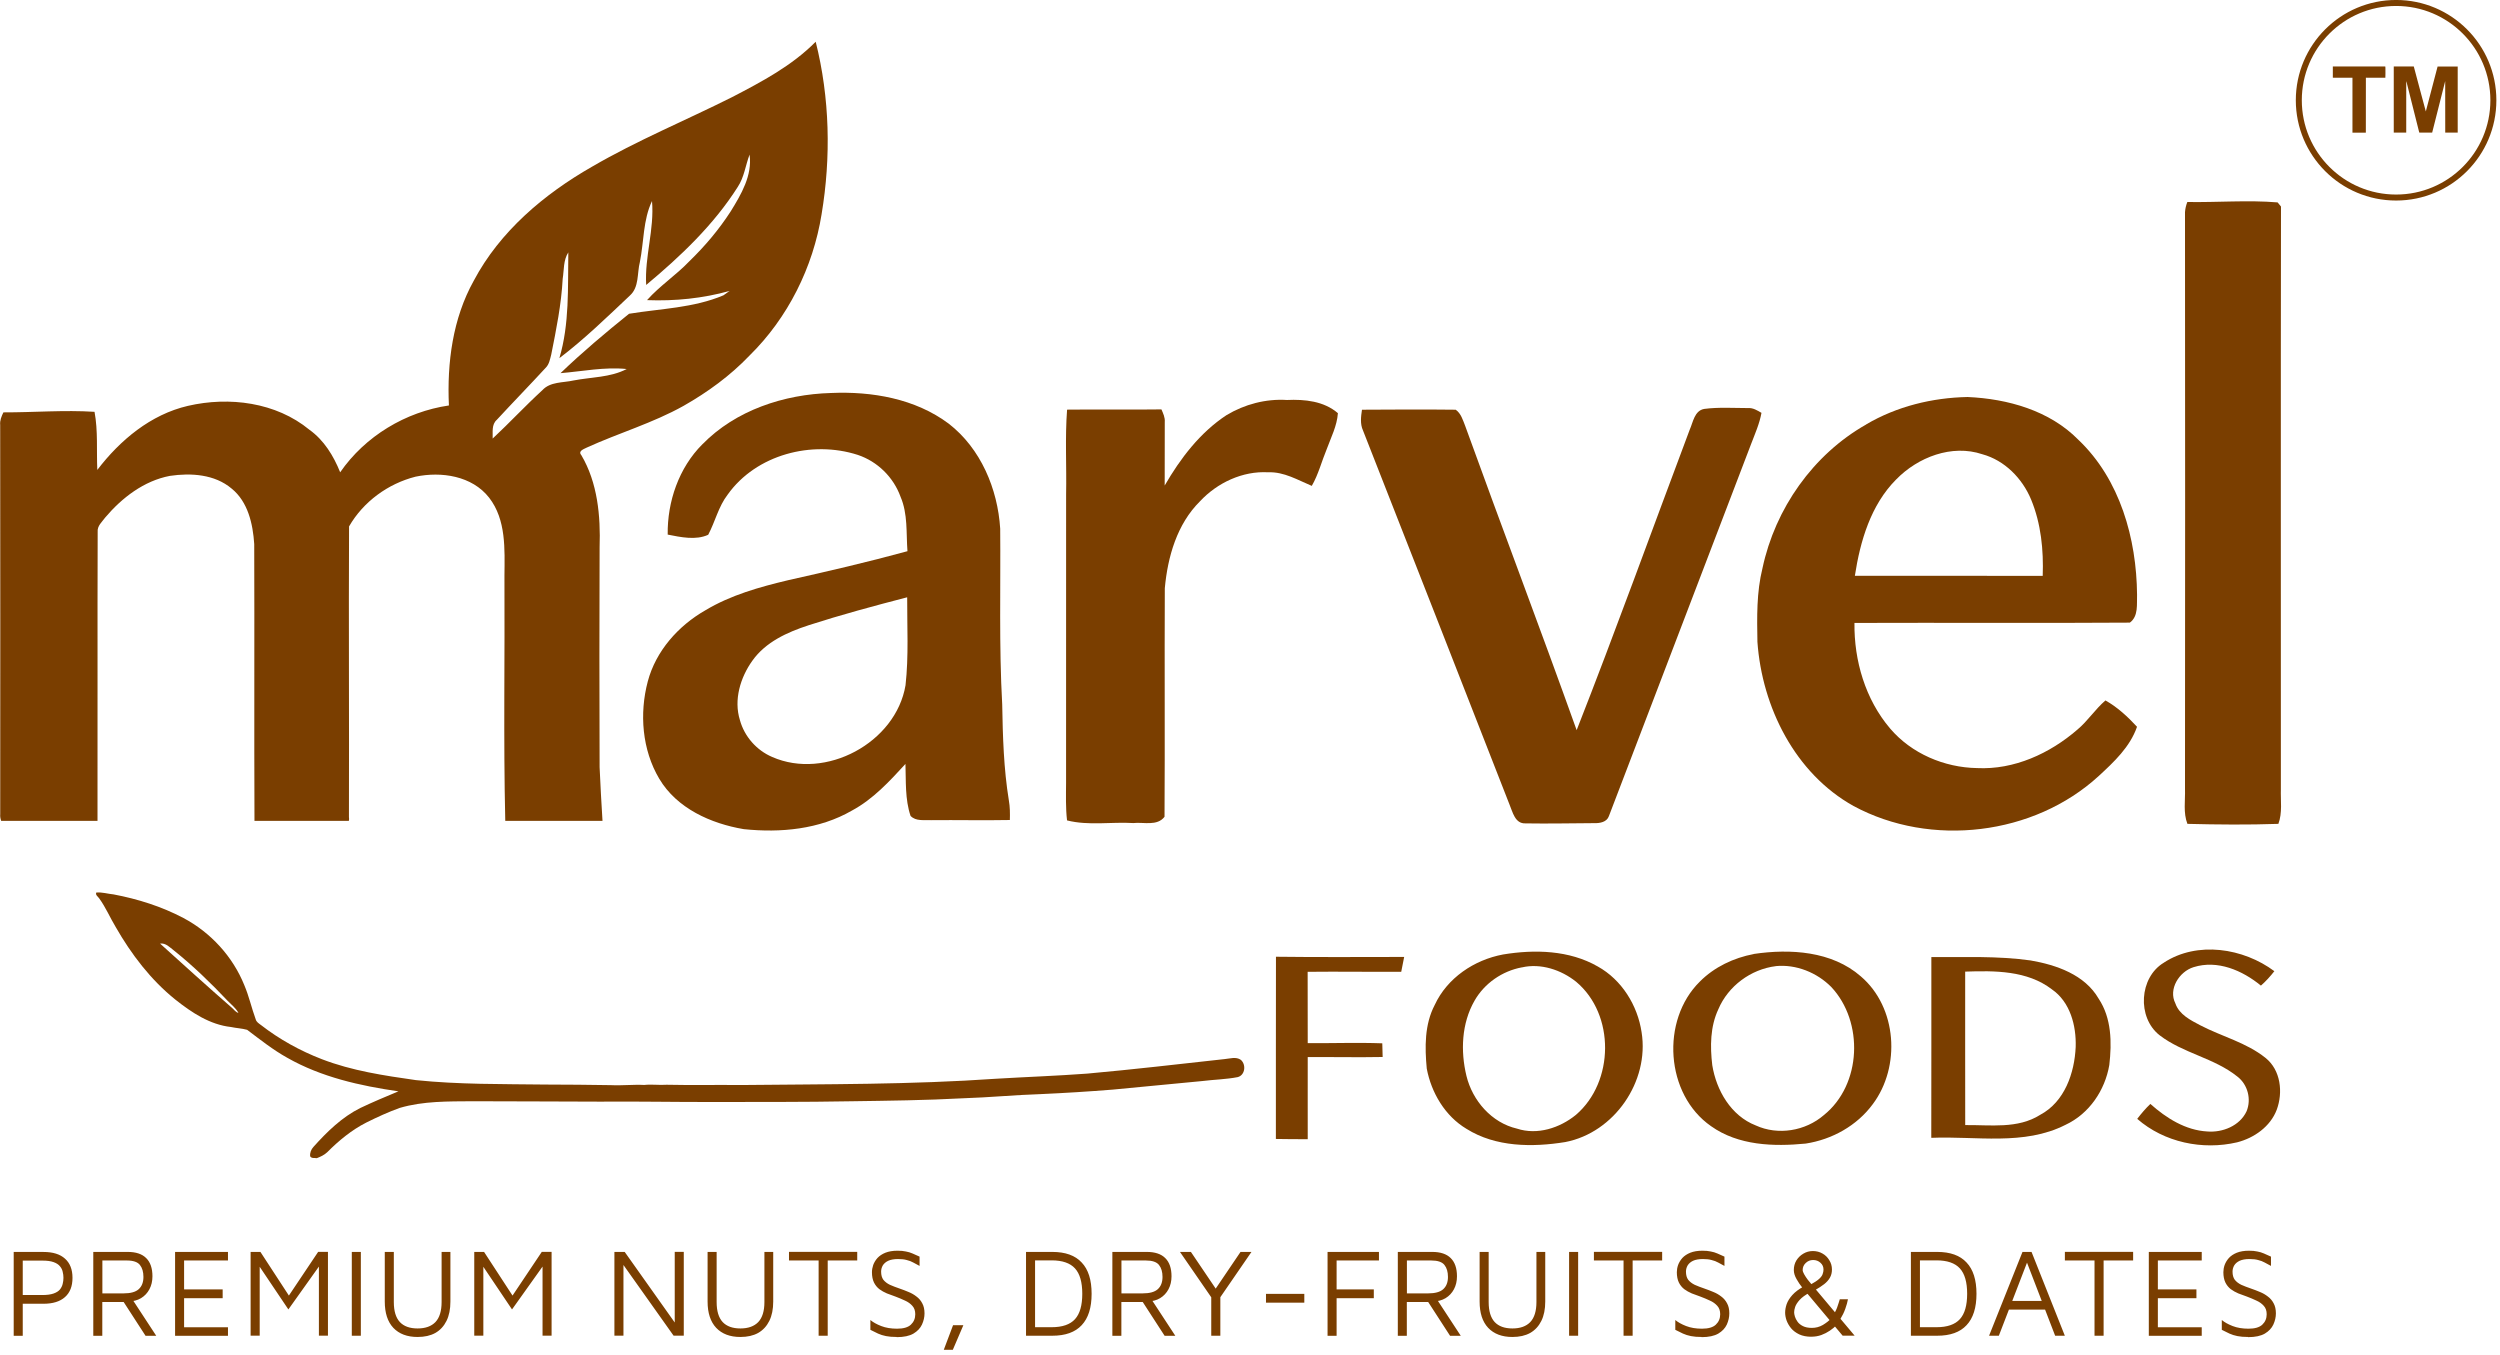 <svg xmlns="http://www.w3.org/2000/svg" width="417" height="226" viewBox="0 0 417 226" fill="none"><g><path d="M3.794 217.46V222.807H2.285V208.827H7.256C8.819 208.827 10.013 209.196 10.838 209.941C11.676 210.679 12.092 211.752 12.092 213.147C12.092 214.542 11.676 215.616 10.838 216.354C10.013 217.091 8.819 217.467 7.256 217.467H3.794V217.46ZM3.794 216.011H7.061C7.846 216.011 8.463 215.924 8.926 215.763C9.402 215.595 9.758 215.374 9.993 215.092C10.227 214.797 10.382 214.482 10.456 214.147C10.543 213.811 10.583 213.476 10.583 213.14C10.583 212.805 10.543 212.47 10.456 212.134C10.389 211.799 10.234 211.49 9.993 211.208C9.758 210.913 9.396 210.685 8.926 210.518C8.463 210.35 7.846 210.269 7.061 210.269H3.794V216.011ZM15.56 222.8V208.82H21.302C22.671 208.82 23.697 209.162 24.381 209.847C25.079 210.531 25.428 211.544 25.428 212.885C25.428 213.697 25.26 214.415 24.925 215.045C24.589 215.676 24.12 216.172 23.523 216.535C22.919 216.897 22.215 217.078 21.403 217.078L22.034 216.662L26.058 222.807H24.274L20.122 216.394L20.88 217.172H17.063V222.813H15.554L15.56 222.8ZM17.07 215.736H20.611C21.772 215.736 22.61 215.508 23.127 215.045C23.657 214.569 23.925 213.885 23.925 212.993C23.925 212.154 23.731 211.49 23.342 211C22.953 210.497 22.215 210.249 21.141 210.249H17.076V215.743L17.07 215.736ZM29.204 222.8V208.82H38.026V210.249H30.707V215.072H37.14V216.541H30.707V221.385H38.026V222.807H29.204V222.8ZM41.802 222.8V208.82H43.439L48.617 216.763L47.591 216.991L53.065 208.814H54.702V222.793H53.192V210.323H53.863L48.101 218.413L42.775 210.491L43.318 209.713V222.793H41.809L41.802 222.8ZM58.68 222.8V208.82H60.189V222.8H58.68ZM69.647 223.008C67.917 223.008 66.568 222.498 65.602 221.478C64.65 220.459 64.18 218.996 64.18 217.098V208.82H65.689V217.185C65.689 218.681 66.025 219.795 66.696 220.519C67.367 221.23 68.353 221.586 69.654 221.586C70.955 221.586 71.948 221.23 72.632 220.519C73.317 219.795 73.659 218.681 73.659 217.185V208.82H75.128V217.098C75.128 218.373 74.913 219.446 74.477 220.325C74.041 221.203 73.424 221.874 72.612 222.337C71.8 222.787 70.814 223.008 69.654 223.008H69.647ZM79.106 222.8V208.82H80.742L85.921 216.763L84.895 216.991L90.368 208.814H92.005V222.793H90.496V210.323H91.167L85.404 218.413L80.078 210.491L80.622 209.713V222.793H79.112L79.106 222.8ZM102.483 222.8V208.82H104.2L112.921 221.123L112.545 221.707V208.814H114.054V222.793H112.357L103.301 210.028L103.992 209.377V222.793H102.483V222.8ZM123.499 223.008C121.769 223.008 120.42 222.498 119.454 221.478C118.502 220.459 118.026 218.996 118.026 217.098V208.82H119.535V217.185C119.535 218.681 119.87 219.795 120.541 220.519C121.212 221.23 122.198 221.586 123.499 221.586C124.801 221.586 125.793 221.23 126.478 220.519C127.162 219.795 127.504 218.681 127.504 217.185V208.82H128.973V217.098C128.973 218.373 128.758 219.446 128.322 220.325C127.886 221.203 127.269 221.874 126.458 222.337C125.646 222.787 124.66 223.008 123.499 223.008ZM136.546 222.8V210.242H131.603V208.814H142.986V210.242H138.062V222.8H136.553H136.546ZM149.567 223.008C148.869 223.008 148.272 222.961 147.782 222.86C147.293 222.76 146.85 222.626 146.461 222.444C146.072 222.263 145.643 222.055 145.18 221.814V220.177C145.629 220.553 146.226 220.888 146.984 221.183C147.735 221.478 148.621 221.626 149.627 221.626C150.687 221.626 151.458 221.405 151.935 220.955C152.424 220.492 152.666 219.915 152.666 219.218C152.666 218.628 152.505 218.165 152.183 217.816C151.861 217.454 151.452 217.158 150.949 216.937C150.446 216.702 149.916 216.474 149.359 216.266C148.883 216.099 148.406 215.924 147.937 215.743C147.474 215.549 147.058 215.307 146.676 215.032C146.3 214.737 145.998 214.368 145.777 213.918C145.555 213.456 145.441 212.885 145.441 212.201C145.441 211.826 145.508 211.423 145.649 211.007C145.804 210.591 146.038 210.196 146.36 209.833C146.696 209.471 147.138 209.176 147.682 208.955C148.239 208.733 148.916 208.619 149.714 208.619C150.258 208.619 150.721 208.659 151.096 208.747C151.485 208.814 151.861 208.928 152.21 209.082C152.559 209.223 152.948 209.397 153.384 209.605V211.155C153.021 210.947 152.673 210.759 152.337 210.591C152.015 210.41 151.653 210.269 151.25 210.175C150.861 210.061 150.378 210.008 149.802 210.008C149.117 210.008 148.567 210.108 148.145 210.303C147.742 210.497 147.44 210.759 147.246 211.081C147.065 211.403 146.971 211.745 146.971 212.107C146.971 212.678 147.098 213.134 147.346 213.469C147.615 213.804 147.977 214.086 148.44 214.308C148.916 214.516 149.459 214.73 150.077 214.938C150.566 215.106 151.056 215.294 151.546 215.502C152.035 215.696 152.471 215.951 152.867 216.26C153.27 216.555 153.592 216.93 153.833 217.393C154.081 217.843 154.209 218.399 154.209 219.07C154.209 219.701 154.068 220.318 153.786 220.935C153.504 221.539 153.035 222.042 152.364 222.444C151.693 222.833 150.761 223.035 149.573 223.035L149.567 223.008ZM157.422 225.148L158.971 221.042H160.689L158.931 225.148H157.422ZM171.14 222.8V208.82H175.52C177.7 208.82 179.337 209.404 180.424 210.585C181.531 211.745 182.081 213.482 182.081 215.803C182.081 218.124 181.531 219.869 180.424 221.042C179.337 222.216 177.7 222.8 175.52 222.8H171.14ZM172.649 221.378H175.413C177.204 221.378 178.498 220.928 179.31 220.036C180.122 219.144 180.524 217.729 180.524 215.803C180.524 213.872 180.122 212.463 179.31 211.571C178.498 210.679 177.197 210.229 175.413 210.229H172.649V221.378ZM185.542 222.8V208.82H191.284C192.652 208.82 193.679 209.162 194.363 209.847C195.061 210.531 195.409 211.544 195.409 212.885C195.409 213.697 195.242 214.415 194.906 215.045C194.571 215.676 194.101 216.172 193.504 216.535C192.901 216.897 192.196 217.078 191.385 217.078L192.015 216.662L196.04 222.807H194.256L190.103 216.394L190.861 217.172H187.045V222.813H185.535L185.542 222.8ZM187.051 215.736H190.593C191.754 215.736 192.592 215.508 193.109 215.045C193.639 214.569 193.907 213.885 193.907 212.993C193.907 212.154 193.712 211.49 193.323 211C192.934 210.497 192.196 210.249 191.123 210.249H187.058V215.743L187.051 215.736ZM202.037 222.8V216.387L196.818 208.82H198.643L203.063 215.361L202.58 215.233L206.92 208.82H208.745L203.298 216.743L203.553 215.777V222.8H202.044H202.037ZM211.167 217.286V215.817H217.559V217.286H211.167ZM221.437 222.8V208.82H230.009V210.249H222.946V215.072H229.151V216.541H222.946V222.807H221.437V222.8ZM233.156 222.8V208.82H238.898C240.266 208.82 241.292 209.162 241.977 209.847C242.674 210.531 243.023 211.544 243.023 212.885C243.023 213.697 242.855 214.415 242.52 215.045C242.185 215.676 241.715 216.172 241.118 216.535C240.514 216.897 239.81 217.078 238.998 217.078L239.629 216.662L243.654 222.807H241.869L237.717 216.394L238.475 217.172H234.658V222.813H233.149L233.156 222.8ZM234.665 215.736H238.207C239.367 215.736 240.206 215.508 240.722 215.045C241.252 214.569 241.52 213.885 241.52 212.993C241.52 212.154 241.326 211.49 240.937 211C240.548 210.497 239.81 210.249 238.737 210.249H234.672V215.743L234.665 215.736ZM252.267 223.008C250.536 223.008 249.188 222.498 248.222 221.478C247.269 220.459 246.8 218.996 246.8 217.098V208.82H248.309V217.185C248.309 218.681 248.644 219.795 249.315 220.519C249.986 221.23 250.972 221.586 252.273 221.586C253.575 221.586 254.568 221.23 255.252 220.519C255.936 219.795 256.278 218.681 256.278 217.185V208.82H257.747V217.098C257.747 218.373 257.533 219.446 257.097 220.325C256.661 221.203 256.043 221.874 255.232 222.337C254.42 222.787 253.434 223.008 252.273 223.008H252.267ZM261.725 222.8V208.82H263.234V222.8H261.725ZM270.808 222.8V210.242H265.864V208.814H277.247V210.242H272.324V222.8H270.814H270.808ZM283.828 223.008C283.13 223.008 282.533 222.961 282.044 222.86C281.554 222.76 281.118 222.626 280.722 222.444C280.333 222.263 279.904 222.055 279.441 221.814V220.177C279.89 220.553 280.487 220.888 281.245 221.183C282.003 221.478 282.882 221.626 283.888 221.626C284.948 221.626 285.72 221.405 286.196 220.955C286.686 220.492 286.927 219.915 286.927 219.218C286.927 218.628 286.766 218.165 286.444 217.816C286.122 217.454 285.713 217.158 285.21 216.937C284.707 216.702 284.177 216.474 283.613 216.266C283.137 216.099 282.661 215.924 282.191 215.743C281.728 215.549 281.313 215.307 280.93 215.032C280.555 214.737 280.253 214.368 280.031 213.918C279.81 213.456 279.696 212.885 279.696 212.201C279.696 211.826 279.763 211.423 279.904 211.007C280.058 210.591 280.293 210.196 280.615 209.833C280.95 209.471 281.393 209.176 281.936 208.955C282.493 208.733 283.171 208.619 283.969 208.619C284.512 208.619 284.975 208.659 285.351 208.747C285.74 208.814 286.115 208.928 286.464 209.082C286.813 209.223 287.202 209.397 287.638 209.605V211.155C287.276 210.947 286.927 210.759 286.592 210.591C286.27 210.41 285.908 210.269 285.498 210.175C285.109 210.061 284.626 210.008 284.049 210.008C283.365 210.008 282.815 210.108 282.393 210.303C281.99 210.497 281.688 210.759 281.494 211.081C281.313 211.403 281.219 211.745 281.219 212.107C281.219 212.678 281.346 213.134 281.594 213.469C281.863 213.804 282.225 214.086 282.681 214.308C283.157 214.516 283.701 214.73 284.318 214.938C284.807 215.106 285.297 215.294 285.787 215.502C286.276 215.696 286.712 215.951 287.108 216.26C287.511 216.555 287.833 216.93 288.074 217.393C288.329 217.843 288.45 218.399 288.45 219.07C288.45 219.701 288.309 220.318 288.034 220.935C287.752 221.539 287.283 222.042 286.612 222.444C285.941 222.833 285.009 223.035 283.821 223.035L283.828 223.008ZM307.36 222.8L300.591 214.73C300.283 214.354 299.974 213.898 299.672 213.368C299.364 212.838 299.21 212.329 299.21 211.839C299.21 211.249 299.35 210.719 299.632 210.249C299.927 209.773 300.31 209.397 300.786 209.116C301.276 208.82 301.806 208.673 302.376 208.673C302.979 208.673 303.516 208.814 303.992 209.089C304.469 209.357 304.844 209.726 305.126 210.202C305.421 210.665 305.569 211.182 305.569 211.752C305.569 212.268 305.455 212.724 305.233 213.114C305.012 213.503 304.69 213.872 304.267 214.2C303.852 214.522 303.348 214.851 302.758 215.186L302 214.267C302.644 213.918 303.12 213.603 303.429 213.321C303.737 213.04 303.932 212.778 304.013 212.523C304.113 212.255 304.16 212.007 304.16 211.765C304.16 211.302 303.992 210.927 303.657 210.632C303.322 210.323 302.912 210.169 302.423 210.169C301.946 210.169 301.537 210.336 301.188 210.672C300.853 210.994 300.685 211.383 300.685 211.846C300.685 212.027 300.773 212.262 300.94 212.557C301.108 212.852 301.302 213.154 301.531 213.456C301.765 213.764 301.993 214.033 302.201 214.274L309.352 222.787H307.38L307.36 222.8ZM302.141 222.968C301.343 222.968 300.665 222.833 300.108 222.572C299.552 222.304 299.096 221.961 298.747 221.546C298.411 221.13 298.156 220.687 297.989 220.224C297.834 219.761 297.761 219.339 297.761 218.943C297.761 218.493 297.848 218.024 298.016 217.521C298.197 217.018 298.512 216.514 298.961 216.011C299.424 215.495 300.068 215.012 300.893 214.562L301.879 215.589C301.128 215.991 300.558 216.407 300.182 216.823C299.807 217.239 299.552 217.635 299.431 217.997C299.317 218.346 299.263 218.648 299.263 218.896C299.263 219.077 299.303 219.312 299.391 219.607C299.478 219.889 299.619 220.17 299.833 220.466C300.041 220.761 300.343 221.002 300.732 221.197C301.121 221.391 301.618 221.492 302.221 221.492C302.879 221.492 303.489 221.331 304.046 221.009C304.603 220.673 305.059 220.318 305.408 219.942L306.354 221.009C306.032 221.344 305.656 221.66 305.22 221.955C304.784 222.25 304.314 222.491 303.791 222.686C303.275 222.867 302.731 222.961 302.154 222.961L302.141 222.968ZM306.018 218.983C306.173 218.701 306.307 218.426 306.414 218.145C306.528 217.849 306.615 217.581 306.689 217.326C306.77 217.078 306.837 216.87 306.877 216.716H308.239C308.158 217.179 308.011 217.709 307.796 218.306C307.588 218.896 307.306 219.473 306.957 220.043L306.012 218.976L306.018 218.983ZM318.737 222.8V208.82H323.117C325.297 208.82 326.934 209.404 328.021 210.585C329.127 211.745 329.677 213.482 329.677 215.803C329.677 218.124 329.127 219.869 328.021 221.042C326.934 222.216 325.297 222.8 323.117 222.8H318.737ZM320.246 221.378H323.01C324.801 221.378 326.095 220.928 326.907 220.036C327.719 219.144 328.121 217.729 328.121 215.803C328.121 213.872 327.719 212.463 326.907 211.571C326.095 210.679 324.794 210.229 323.01 210.229H320.246V221.378ZM331.777 222.8L337.351 208.82H338.861L344.415 222.8H342.798L337.955 210.222L338.27 210.182L333.407 222.8H331.77H331.777ZM334.232 218.44L334.883 216.991H341.738L341.846 218.44H334.239H334.232ZM349.366 222.8V210.242H344.422V208.814H355.805V210.242H350.882V222.8H349.372H349.366ZM358.421 222.8V208.82H367.249V210.249H359.931V215.072H366.364V216.541H359.931V221.385H367.249V222.807H358.421V222.8ZM374.983 223.008C374.286 223.008 373.689 222.961 373.199 222.86C372.709 222.76 372.273 222.626 371.878 222.444C371.489 222.263 371.059 222.055 370.596 221.814V220.177C371.046 220.553 371.643 220.888 372.401 221.183C373.159 221.478 374.038 221.626 375.044 221.626C376.104 221.626 376.875 221.405 377.351 220.955C377.841 220.492 378.083 219.915 378.083 219.218C378.083 218.628 377.922 218.165 377.6 217.816C377.278 217.454 376.868 217.158 376.365 216.937C375.862 216.702 375.332 216.474 374.776 216.266C374.299 216.099 373.823 215.924 373.353 215.743C372.891 215.549 372.475 215.307 372.092 215.032C371.717 214.737 371.415 214.368 371.193 213.918C370.972 213.456 370.858 212.885 370.858 212.201C370.858 211.826 370.925 211.423 371.066 211.007C371.22 210.591 371.455 210.196 371.777 209.833C372.112 209.471 372.555 209.176 373.099 208.955C373.655 208.733 374.333 208.619 375.131 208.619C375.674 208.619 376.137 208.659 376.513 208.747C376.902 208.814 377.278 208.928 377.626 209.082C377.975 209.223 378.364 209.397 378.8 209.605V211.155C378.438 210.947 378.089 210.759 377.754 210.591C377.432 210.41 377.07 210.269 376.667 210.175C376.278 210.061 375.795 210.008 375.218 210.008C374.534 210.008 373.984 210.108 373.561 210.303C373.159 210.497 372.857 210.759 372.662 211.081C372.481 211.403 372.387 211.745 372.387 212.107C372.387 212.678 372.515 213.134 372.763 213.469C373.031 213.804 373.394 214.086 373.85 214.308C374.326 214.516 374.869 214.73 375.487 214.938C375.976 215.106 376.466 215.294 376.956 215.502C377.445 215.696 377.881 215.951 378.277 216.26C378.68 216.555 379.002 216.93 379.243 217.393C379.491 217.843 379.619 218.399 379.619 219.07C379.619 219.701 379.478 220.318 379.196 220.935C378.914 221.539 378.445 222.042 377.774 222.444C377.103 222.833 376.178 223.035 374.983 223.035V223.008Z" fill="#7A3E00"></path><path d="M389.109 11.089C392.027 11.075 394.945 11.095 397.863 11.082C397.91 11.23 397.877 11.391 397.89 11.545C397.884 12.014 397.91 12.491 397.877 12.967C396.797 12.954 395.71 12.974 394.63 12.96C394.617 16.012 394.63 19.071 394.623 22.123C393.879 22.13 393.134 22.117 392.39 22.13C392.383 19.078 392.39 16.019 392.39 12.967C391.303 12.967 390.209 12.974 389.116 12.96C389.116 12.336 389.116 11.713 389.116 11.089H389.109Z" fill="#7A3E00"></path><path d="M136.056 6.949C138.411 16.32 138.632 26.215 137.042 35.733C135.62 44.588 131.421 53.027 125.001 59.325C121.802 62.673 118.025 65.423 114.007 67.704C108.889 70.568 103.22 72.218 97.908 74.64C97.451 74.888 96.351 75.204 96.962 75.915C99.685 80.523 100.188 86.064 100.014 91.303C99.981 103.525 99.96 115.74 100.014 127.962C100.162 130.947 100.296 133.932 100.497 136.917H84.284C84.284 136.897 84.284 136.877 84.277 136.857C83.962 123.246 84.217 109.636 84.143 96.025C84.183 91.618 84.445 86.694 81.587 83.012C78.736 79.362 73.611 78.611 69.311 79.51C64.723 80.677 60.598 83.682 58.223 87.808C58.142 103.961 58.257 120.127 58.203 136.294C58.243 136.508 58.236 136.723 58.189 136.917H42.446C42.379 121.529 42.459 106.134 42.405 90.746C42.184 87.405 41.372 83.703 38.629 81.489C35.798 79.101 31.847 78.859 28.339 79.376C24.019 80.194 20.343 83.025 17.559 86.312C17.036 87.043 16.197 87.714 16.291 88.713C16.237 104.726 16.298 120.744 16.264 136.756C16.271 136.81 16.271 136.864 16.264 136.917H0.192C0.071 136.562 -0.003 136.193 0.037 135.804C0.051 114.164 0.058 92.53 0.031 70.897C-0.05 70.132 0.252 69.441 0.567 68.784C5.632 68.797 10.703 68.368 15.768 68.69C16.365 71.883 16.083 75.156 16.231 78.383C20.027 73.412 25.132 69.139 31.351 67.697C38.226 66.107 46.035 67.093 51.609 71.682C54.044 73.419 55.64 76.042 56.74 78.779C60.906 72.755 67.648 68.69 74.879 67.63C74.55 60.513 75.51 53.127 79.018 46.835C83.378 38.598 90.75 32.379 98.74 27.811C106.273 23.424 114.349 20.097 122.13 16.193C127.074 13.624 132.112 10.961 136.063 6.956L136.056 6.949ZM125.028 25.785C124.351 27.576 124.136 29.549 123.063 31.172C119.038 37.524 113.517 42.75 107.782 47.533C107.507 42.824 109.17 38.229 108.755 33.533C107.252 36.679 107.413 40.315 106.735 43.689C106.246 45.567 106.648 47.888 105.058 49.304C101.248 52.899 97.478 56.569 93.306 59.741C95.003 54.006 94.701 48.009 94.795 42.099C93.95 43.394 94.091 45.031 93.856 46.5C93.635 50.759 92.783 54.952 91.951 59.118C91.743 59.916 91.609 60.788 90.985 61.385C88.308 64.29 85.552 67.12 82.868 70.025C81.963 70.823 82.218 72.084 82.177 73.151C84.995 70.521 87.624 67.684 90.469 65.081C91.783 63.645 93.903 63.86 95.654 63.464C98.612 62.888 101.798 62.981 104.535 61.553C100.819 61.177 97.17 61.942 93.494 62.243C97.123 58.755 101 55.495 104.924 52.336C110.163 51.477 115.691 51.377 120.675 49.257C120.93 49.076 121.446 48.707 121.701 48.526C117.227 49.773 112.565 50.243 107.923 50.062C110.063 47.66 112.786 45.889 114.993 43.568C117.582 41.06 119.923 38.289 121.882 35.257C123.626 32.426 125.511 29.26 125.028 25.792V25.785Z" fill="#7A3E00"></path><path d="M364.847 33.694C369.864 33.781 374.915 33.345 379.906 33.761C380.047 33.935 380.322 34.278 380.47 34.452C380.416 66.838 380.456 99.231 380.449 131.618C380.389 133.55 380.725 135.555 380.034 137.42C374.982 137.595 369.918 137.548 364.86 137.42C364.142 135.562 364.518 133.55 364.458 131.611C364.471 99.533 364.504 67.462 364.458 35.391C364.498 34.807 364.632 34.237 364.847 33.694Z" fill="#7A3E00"></path><path d="M117.16 74.11C122.714 68.415 130.791 65.772 138.612 65.551C145.434 65.249 152.665 66.49 158.24 70.662C163.593 74.808 166.417 81.543 166.833 88.184C166.92 97.951 166.625 107.738 167.168 117.498C167.262 122.844 167.416 128.211 168.275 133.497C168.47 134.577 168.476 135.677 168.443 136.777C164.062 136.864 159.682 136.757 155.302 136.804C154.148 136.743 152.773 137.025 151.881 136.093C150.942 133.302 151.129 130.324 151.029 127.426C148.359 130.337 145.629 133.309 142.107 135.2C136.674 138.346 130.187 138.943 124.049 138.3C118.575 137.374 112.9 134.845 109.962 129.894C107.098 125.065 106.628 119.027 108.05 113.661C109.399 108.576 113.142 104.377 117.65 101.801C121.889 99.252 126.692 97.917 131.461 96.777C138.122 95.288 144.777 93.745 151.364 91.94C151.136 88.895 151.445 85.729 150.21 82.858C149.03 79.597 146.373 76.975 143.073 75.875C135.426 73.406 126.129 75.821 121.373 82.502C119.83 84.501 119.293 87.017 118.126 89.203C116.06 90.149 113.544 89.599 111.371 89.17C111.297 83.676 113.229 78.028 117.16 74.104V74.11ZM134.829 104.31C131.321 105.45 127.698 107.094 125.498 110.2C123.492 113.004 122.359 116.733 123.418 120.114C124.163 122.844 126.202 125.158 128.805 126.265C137.707 130.176 149.426 123.897 151.042 114.298C151.586 109.428 151.297 104.518 151.317 99.628C145.79 101.063 140.276 102.546 134.836 104.303L134.829 104.31Z" fill="#7A3E00"></path><path d="M311.283 70.789C316.381 67.784 322.304 66.335 328.194 66.221C334.868 66.516 341.878 68.468 346.681 73.365C353.624 79.966 356.381 89.853 356.461 99.197C356.394 100.774 356.723 102.779 355.261 103.853C339.953 103.96 324.632 103.846 309.324 103.906C309.244 110.192 311.142 116.658 315.261 121.502C318.829 125.701 324.31 128.022 329.77 128.116C335.948 128.424 341.918 125.681 346.513 121.696C348.251 120.247 349.472 118.302 351.189 116.833C353.195 117.96 354.898 119.543 356.455 121.227C355.287 124.594 352.618 127.083 350.069 129.437C339.262 139.358 322.049 141.398 309.17 134.441C299.41 129.008 293.909 117.933 293.138 107.066C293.064 102.947 292.983 98.802 293.983 94.77C296.096 84.842 302.421 75.813 311.296 70.796L311.283 70.789ZM316.287 79.966C312.041 84.232 310.283 90.242 309.391 96.045C319.835 96.038 330.28 96.045 340.724 96.051C340.879 91.751 340.449 87.338 338.792 83.333C337.33 79.805 334.385 76.786 330.649 75.766C325.571 74.062 319.896 76.256 316.287 79.972V79.966Z" fill="#7A3E00"></path><path d="M204.593 69.24C207.605 67.429 211.14 66.496 214.662 66.718C217.613 66.584 220.827 66.899 223.161 68.918C223.013 71.044 222.014 72.956 221.296 74.922C220.451 76.954 219.914 79.121 218.808 81.046C216.473 80.073 214.172 78.671 211.549 78.779C207.263 78.531 203.044 80.523 200.152 83.622C196.322 87.419 194.766 92.886 194.29 98.118C194.229 110.823 194.323 123.535 194.243 136.233C193.029 137.843 190.755 137.098 189.037 137.286C185.361 137.065 181.585 137.756 177.982 136.843C177.741 134.764 177.808 132.664 177.821 130.571C177.821 114.526 177.828 98.48 177.828 82.441C177.922 77.739 177.634 73.016 177.989 68.328C183.228 68.267 188.481 68.361 193.726 68.287C194.015 68.958 194.35 69.636 194.283 70.394C194.283 73.922 194.263 77.457 194.27 80.986C196.886 76.458 200.179 72.131 204.6 69.233L204.593 69.24Z" fill="#7A3E00"></path><path d="M227.184 68.341C232.396 68.307 237.608 68.28 242.814 68.341C243.699 68.965 244.001 70.058 244.384 71.017C250.508 87.975 256.921 104.819 262.985 121.79C269.505 105.188 275.563 88.384 281.841 71.681C282.411 70.42 282.626 68.495 284.27 68.207C286.678 67.891 289.133 68.066 291.554 68.066C292.4 67.999 293.111 68.455 293.815 68.864C293.486 70.682 292.728 72.365 292.078 74.076C284.162 94.764 276.274 115.465 268.358 136.146C268.003 137.132 266.855 137.326 265.943 137.299C262.106 137.319 258.269 137.407 254.432 137.34C252.695 137.4 252.319 135.448 251.789 134.207C243.646 113.399 235.529 92.584 227.345 71.795C226.842 70.695 227.01 69.488 227.177 68.341H227.184Z" fill="#7A3E00"></path><path d="M360.929 160.571C366.51 156.915 374.204 158.143 379.363 161.993C378.685 162.858 377.947 163.677 377.122 164.401C374.03 161.866 369.891 160.068 365.886 161.322C363.498 162.067 361.64 164.978 362.854 167.373C363.498 169.238 365.39 170.17 367.027 171.029C370.609 172.894 374.694 173.893 377.887 176.455C380.429 178.488 380.838 182.198 379.758 185.109C378.692 187.92 375.989 189.818 373.144 190.542C367.382 191.884 360.989 190.556 356.488 186.625C357.166 185.746 357.877 184.901 358.682 184.136C361.331 186.497 364.538 188.53 368.18 188.731C370.736 188.939 373.6 187.785 374.727 185.364C375.559 183.358 374.929 180.91 373.205 179.581C369.334 176.462 364.135 175.691 360.211 172.672C356.441 169.714 356.804 163.039 360.936 160.571H360.929Z" fill="#7A3E00"></path><path d="M250.696 159.209C255.968 158.337 261.757 158.478 266.507 161.208C270.511 163.435 273.148 167.694 273.818 172.175C275.14 180.366 269.277 188.912 261.093 190.495C255.599 191.387 249.488 191.347 244.618 188.295C241.036 186.162 238.749 182.278 237.984 178.246C237.649 174.677 237.602 170.887 239.312 167.627C241.398 163.119 245.886 160.114 250.696 159.209ZM253.849 161.355C250.575 161.966 247.597 164.018 245.947 166.923C243.787 170.693 243.599 175.321 244.605 179.467C245.611 183.592 248.804 187.275 253.03 188.254C256.431 189.375 260.181 188.147 262.864 185.96C269.27 180.466 269.418 169.217 262.898 163.757C260.416 161.771 257.001 160.631 253.855 161.362L253.849 161.355Z" fill="#7A3E00"></path><path d="M292.528 159.121C298.599 158.222 305.555 158.631 310.392 162.864C316.442 168.029 317.073 177.917 312.377 184.176C309.727 187.778 305.575 190.072 301.195 190.749C295.835 191.273 289.959 191.085 285.404 187.845C277.777 182.546 276.979 170.183 283.533 163.729C285.948 161.294 289.174 159.772 292.528 159.134V159.121ZM296.204 161.154C292.038 161.67 288.255 164.474 286.618 168.345C285.257 171.249 285.236 174.543 285.605 177.662C286.283 181.875 288.725 186.107 292.85 187.717C296.573 189.428 301.148 188.657 304.227 185.993C310.532 180.922 310.908 170.444 305.454 164.628C303.066 162.22 299.598 160.818 296.204 161.147V161.154Z" fill="#7A3E00"></path><path d="M212.816 159.584C219.947 159.678 227.084 159.618 234.215 159.618C234.047 160.443 233.88 161.268 233.725 162.099C228.527 162.126 223.321 162.039 218.116 162.099C218.136 166.064 218.122 170.028 218.129 173.993C222.275 174.033 226.42 173.872 230.566 174.026C230.579 174.784 230.599 175.542 230.626 176.307C226.461 176.388 222.295 176.294 218.129 176.321C218.109 180.882 218.143 185.45 218.129 190.018C216.358 190.012 214.587 190.018 212.816 189.978C212.83 179.849 212.803 169.713 212.83 159.584H212.816Z" fill="#7A3E00"></path><path d="M322.143 159.644C327.664 159.671 333.212 159.43 338.699 160.201C343.012 160.953 347.735 162.569 350.056 166.581C352.222 169.834 352.262 173.906 351.833 177.642C351.109 181.882 348.466 185.786 344.521 187.624C337.579 191.152 329.589 189.468 322.137 189.79C322.164 179.742 322.143 169.693 322.15 159.638L322.143 159.644ZM327.792 162.073C327.805 170.599 327.771 179.131 327.798 187.664C331.998 187.617 336.559 188.335 340.315 185.947C344.381 183.78 346.031 178.984 346.225 174.63C346.339 171.088 345.313 167.131 342.247 165.018C338.135 161.865 332.729 161.898 327.798 162.066L327.792 162.073Z" fill="#7A3E00"></path><path d="M16.042 148.879C17.021 148.778 17.981 149.1 18.947 149.187C22.978 149.952 26.956 151.2 30.598 153.125C35.14 155.533 38.822 159.544 40.748 164.321C41.539 166.172 41.962 168.144 42.653 170.029C42.773 170.479 43.189 170.72 43.538 170.982C46.611 173.37 50.052 175.268 53.681 176.67C58.705 178.609 64.072 179.407 69.378 180.165C76.549 180.909 83.773 180.809 90.971 180.903C94.613 180.923 98.262 180.93 101.912 181.003C103.763 181.097 105.614 180.876 107.466 180.97C108.707 180.829 109.948 181.03 111.182 180.936C115.321 181.03 119.453 180.936 123.585 180.983C137.793 180.829 152.007 180.923 166.195 179.93C171.246 179.628 176.304 179.454 181.348 179.078C188.995 178.394 196.622 177.495 204.256 176.657C205.148 176.583 206.161 176.214 206.973 176.784C207.885 177.576 207.697 179.326 206.456 179.662C204.504 180.044 202.499 180.071 200.533 180.319C195.556 180.802 190.572 181.272 185.594 181.748C181.596 182.07 177.585 182.318 173.58 182.499C169.287 182.633 165.007 183.056 160.714 183.19C154.449 183.532 148.177 183.599 141.905 183.693C134.204 183.834 126.503 183.801 118.802 183.814C112.557 183.827 106.312 183.7 100.074 183.754C92.997 183.713 85.926 183.72 78.849 183.687C74.778 183.72 70.619 183.64 66.674 184.8C64.756 185.491 62.898 186.343 61.073 187.255C58.638 188.496 56.505 190.261 54.586 192.186C54.09 192.655 53.473 192.944 52.842 193.185C52.467 193.111 51.964 193.266 51.736 192.87C51.668 192.28 51.896 191.723 52.292 191.294C54.553 188.771 57.035 186.343 60.1 184.814C62.187 183.821 64.333 182.922 66.46 182.036C60.06 181.111 53.6 179.669 47.925 176.442C45.537 175.12 43.397 173.41 41.224 171.773C40.345 171.532 39.413 171.498 38.521 171.304C35.006 170.915 31.974 168.895 29.27 166.749C25.151 163.448 21.905 159.182 19.295 154.621C18.35 153.058 17.639 151.354 16.558 149.865C16.351 149.549 15.888 149.308 16.055 148.872L16.042 148.879ZM26.701 157.391C30.666 160.973 34.623 164.562 38.648 168.07C39.024 168.359 39.272 168.842 39.775 168.949C39.332 168.151 38.608 167.581 37.977 166.943C35.167 163.965 32.215 161.107 29.015 158.545C28.331 158.028 27.64 157.25 26.694 157.391H26.701Z" fill="#7A3E00"></path><path d="M399.279 11.088C400.393 11.088 401.506 11.088 402.62 11.088C403.297 13.583 403.941 16.092 404.626 18.587C405.27 16.085 405.94 13.597 406.591 11.095C407.711 11.088 408.832 11.088 409.945 11.095C409.945 14.771 409.945 18.447 409.945 22.123C409.254 22.129 408.563 22.123 407.866 22.123C407.852 19.258 407.872 16.387 407.859 13.523C407.128 16.387 406.41 19.252 405.686 22.116C404.974 22.123 404.263 22.123 403.559 22.116L403.525 22.082C402.855 19.399 402.177 16.716 401.5 14.033C401.453 13.865 401.426 13.697 401.392 13.53C401.372 13.65 401.359 13.771 401.359 13.892C401.359 16.635 401.359 19.379 401.359 22.123C400.668 22.123 399.97 22.123 399.279 22.123C399.279 18.447 399.279 14.764 399.279 11.088Z" fill="#7A3E00"></path><path d="M399.668 32.95C408.63 32.95 415.895 25.685 415.895 16.723C415.895 7.761 408.63 0.496 399.668 0.496C390.706 0.496 383.441 7.761 383.441 16.723C383.441 25.685 390.706 32.95 399.668 32.95Z" stroke="#7A3E00" stroke-width="0.999" stroke-miterlimit="22.926"></path></g><defs></defs></svg>